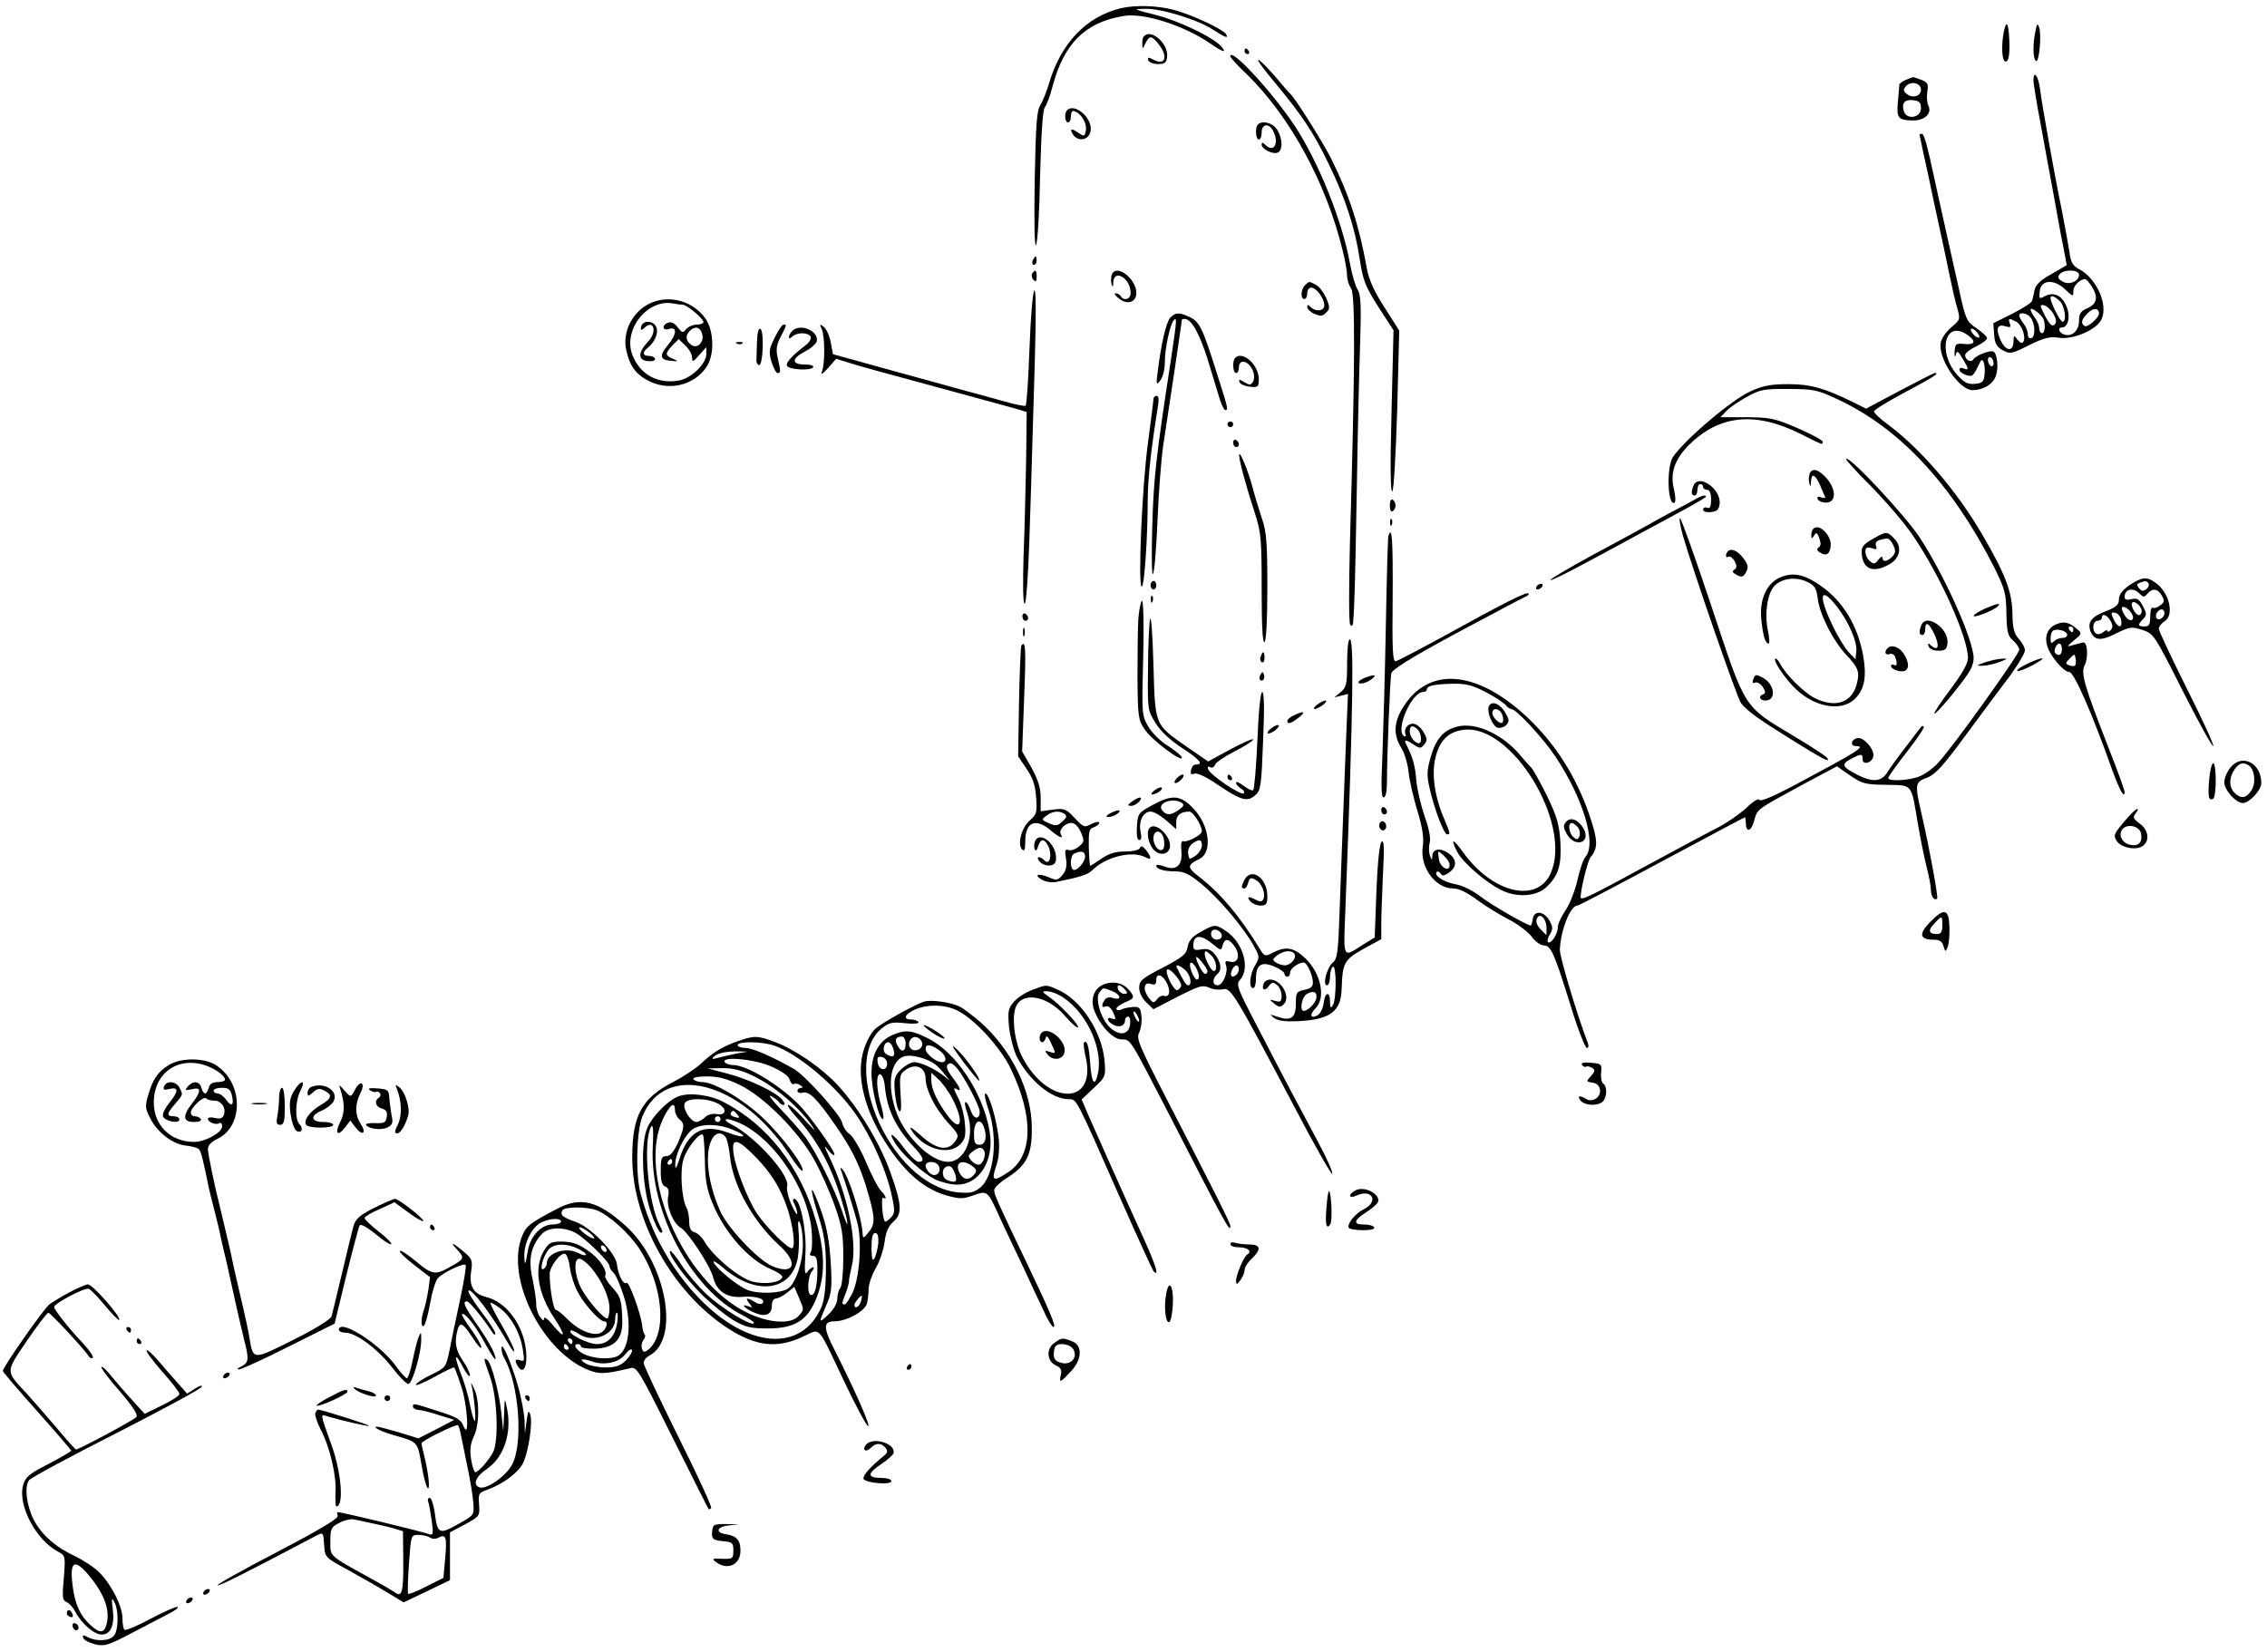 <?xml version="1.0" standalone="no"?>
<!DOCTYPE svg PUBLIC "-//W3C//DTD SVG 20010904//EN"
 "http://www.w3.org/TR/2001/REC-SVG-20010904/DTD/svg10.dtd">
<svg version="1.0" xmlns="http://www.w3.org/2000/svg"
 width="796pt" height="580pt" viewBox="0 0 796 580"
 preserveAspectRatio="xMidYMid meet">
<g transform="translate(0,580) scale(0.1,-0.1)"
fill="#000000" stroke="none">
<path d="M3935 5771 c-122 -30 -210 -123 -252 -265 -8 -28 -22 -62 -30 -75
-13 -20 -16 -70 -20 -265 -2 -150 -1 -235 5 -226 5 8 12 117 14 242 4 150 9
233 17 242 6 7 18 39 26 70 40 153 115 228 251 250 69 12 210 -33 301 -95 46
-32 62 -37 43 -14 -26 32 -148 91 -230 112 -83 21 -84 22 -37 22 57 1 186 -39
239 -75 40 -26 53 -30 43 -14 -11 18 -122 69 -182 85 -60 16 -137 18 -188 6z"/>
<path d="M7036 5689 c-9 -46 -7 -97 3 -104 13 -7 19 21 16 78 -3 58 -10 68
-19 26z"/>
<path d="M7147 5691 c-10 -47 -9 -99 2 -105 11 -7 20 91 11 118 -6 16 -8 13
-13 -13z"/>
<path d="M4017 5673 c-4 -3 -7 -16 -6 -27 0 -20 1 -20 11 2 14 28 22 28 47 -4
34 -44 22 -76 -20 -53 -17 9 -20 8 -17 -3 3 -7 18 -13 34 -13 24 0 30 5 32 26
5 45 -55 99 -81 72z"/>
<path d="M4370 5620 c0 -5 5 -10 11 -10 5 0 7 5 4 10 -3 6 -8 10 -11 10 -2 0
-4 -4 -4 -10z"/>
<path d="M4320 5602 c0 -4 25 -32 57 -62 151 -147 279 -380 337 -618 9 -35 16
-76 16 -90 0 -15 7 -35 14 -45 15 -20 14 -274 -4 -892 -4 -159 -4 -284 1 -289
6 -6 9 -3 10 7 5 59 7 130 13 462 3 204 9 441 12 528 4 126 2 163 -9 180 -8
12 -20 54 -27 92 -27 149 -109 353 -193 482 -80 120 -227 280 -227 245z"/>
<path d="M4478 5508 c93 -112 136 -176 187 -283 58 -118 93 -226 109 -333 12
-77 19 -96 66 -170 l53 -82 -7 -288 c-5 -189 -4 -284 3 -277 5 6 12 129 17
287 l7 277 -52 82 c-37 57 -55 98 -62 138 -26 147 -62 258 -125 384 -32 63
-127 213 -143 227 -4 3 -28 31 -55 63 -27 31 -53 57 -58 57 -5 0 22 -37 60
-82z"/>
<path d="M7140 5518 c0 -13 12 -84 26 -158 13 -74 34 -184 45 -245 11 -60 25
-141 33 -178 l13 -68 -53 -31 c-39 -21 -56 -38 -60 -56 -3 -15 -7 -33 -9 -39
-3 -7 -34 -27 -70 -45 l-66 -33 3 -40 c2 -31 9 -43 30 -55 26 -14 31 -13 93
18 53 26 73 31 104 26 51 -8 136 29 151 67 22 52 -20 143 -80 174 -22 12 -29
23 -34 62 -4 26 -16 91 -26 143 -25 119 -70 371 -77 428 -6 46 -23 68 -23 30z
m160 -683 c0 -23 -36 -38 -59 -23 -15 9 -17 15 -9 25 15 18 68 17 68 -2z m44
-40 c24 -37 20 -62 -14 -77 -24 -10 -30 -19 -30 -45 0 -35 -26 -58 -54 -47
-17 7 -22 24 -6 24 22 0 31 39 16 74 -16 39 -45 52 -76 36 -20 -11 -21 -9 -18
17 4 41 50 44 89 7 28 -26 29 -27 29 -6 0 18 22 41 41 42 4 0 14 -11 23 -25z
m-112 -52 c18 -16 26 -73 10 -73 -8 0 -42 68 -42 83 0 12 13 8 32 -10z m-22
-45 c11 -20 12 -30 4 -38 -8 -8 -17 0 -33 30 -19 37 -20 41 -4 38 9 -2 24 -15
33 -30z m-38 -13 c11 -15 10 -55 -2 -55 -5 0 -10 8 -10 18 0 9 -7 26 -15 36
-8 11 -15 24 -15 29 0 10 29 -10 42 -28z m198 14 c0 -15 -40 -50 -50 -44 -15
9 -12 23 10 45 20 20 40 19 40 -1z m-241 -13 c17 -20 19 -68 4 -73 -8 -3 -13
3 -13 14 0 10 -7 27 -15 37 -8 11 -15 23 -15 28 0 13 27 9 39 -6z m-49 -16
c19 -10 35 -55 24 -71 -3 -6 -11 -3 -20 8 -13 17 -13 17 -14 -4 0 -43 -31 -37
-49 11 -14 34 -6 49 21 40 17 -5 20 -3 15 10 -7 19 -3 20 23 6z"/>
<path d="M6693 5520 c-13 -5 -23 -13 -24 -17 0 -4 -2 -31 -5 -60 -5 -58 0 -65
53 -66 40 -1 68 25 54 52 -5 9 -6 31 -4 48 5 28 2 34 -22 43 -14 5 -27 10 -28
9 -1 0 -12 -4 -24 -9z m52 -35 c0 -23 -30 -32 -51 -14 -11 9 -12 15 -2 26 17
20 53 12 53 -12z m0 -65 c0 -34 -50 -42 -60 -11 -9 29 3 43 33 39 21 -2 27 -8
27 -28z"/>
<path d="M3747 5413 c-11 -10 -8 -43 3 -43 6 0 10 9 10 20 0 11 3 20 8 20 24
-1 52 -44 44 -72 -4 -18 -6 -18 -29 -2 -17 11 -24 12 -21 3 14 -42 68 -35 68
9 0 44 -59 90 -83 65z"/>
<path d="M4417 5363 c-11 -10 -8 -53 3 -53 6 0 10 11 10 25 0 30 25 34 40 6
23 -44 3 -80 -28 -49 -9 9 -12 9 -12 0 0 -15 38 -35 56 -28 19 7 18 51 -2 81
-15 24 -52 33 -67 18z"/>
<path d="M6740 5327 c0 -1 7 -34 15 -72 9 -39 20 -90 25 -115 5 -25 18 -85 29
-135 11 -49 27 -126 36 -170 9 -44 21 -97 28 -119 10 -37 10 -39 -21 -65 -17
-14 -34 -38 -37 -52 -13 -54 63 -169 111 -169 38 0 72 21 82 50 10 28 5 77 -8
85 -11 7 -63 -13 -71 -27 -8 -13 -29 -2 -29 15 0 7 18 21 40 31 22 11 39 24
37 30 -2 6 -19 21 -38 34 -33 22 -37 30 -58 125 -50 222 -70 315 -86 387 -29
135 -39 170 -47 170 -4 0 -8 -1 -8 -3z m210 -709 c0 -6 -7 -5 -15 2 -8 7 -15
17 -15 22 0 6 7 5 15 -2 8 -7 15 -17 15 -22z m-42 6 c32 -22 27 -36 -10 -32
-30 3 -33 1 -35 -27 -1 -16 1 -22 4 -11 4 16 8 14 24 -13 23 -38 23 -42 4 -35
-8 4 -15 2 -15 -4 0 -10 23 -22 41 -22 6 0 16 15 24 33 11 25 15 28 20 15 4
-9 5 -29 3 -45 -2 -23 -8 -29 -34 -31 -25 -2 -37 4 -62 32 -71 81 -42 195 36
140z m92 -100 c0 -8 -4 -12 -10 -9 -5 3 -10 13 -10 21 0 8 5 12 10 9 6 -3 10
-13 10 -21z"/>
<path d="M3626 4885 c-3 -8 -1 -15 4 -15 6 0 10 7 10 15 0 8 -2 15 -4 15 -2 0
-6 -7 -10 -15z"/>
<path d="M3624 4839 c-3 -6 -1 -16 5 -22 8 -8 11 -5 11 11 0 24 -5 28 -16 11z"/>
<path d="M3904 4836 c-3 -8 -4 -23 -1 -33 4 -14 5 -13 6 5 2 50 61 15 61 -37
0 -22 -24 -29 -35 -11 -3 6 -12 10 -18 10 -7 0 -1 -9 13 -19 29 -23 60 -12 60
20 0 51 -71 104 -86 65z"/>
<path d="M4582 4798 c-15 -15 -16 -48 -2 -48 6 0 10 9 10 20 0 11 6 20 14 20
18 0 46 -38 46 -62 0 -21 -30 -24 -48 -6 -9 9 -12 9 -12 0 0 -7 11 -18 25 -24
21 -9 29 -9 41 4 14 13 14 19 1 51 -9 19 -24 40 -35 46 -26 14 -25 14 -40 -1z"/>
<path d="M3615 4580 c-4 -110 -10 -202 -14 -205 -4 -2 -39 5 -77 16 -38 11
-94 26 -124 34 -30 8 -149 41 -265 73 l-210 58 -8 41 c-4 23 -15 47 -24 55
-15 11 -16 11 -8 -7 12 -25 12 -123 1 -150 -5 -13 3 -8 21 12 l29 33 45 -14
c41 -13 118 -34 439 -121 74 -20 146 -40 160 -44 l25 -8 -2 -169 c-2 -93 -5
-244 -9 -336 -3 -101 -2 -168 4 -168 5 0 12 94 16 213 4 116 9 275 11 352 13
409 15 535 7 535 -5 0 -13 -90 -17 -200z"/>
<path d="M2285 4736 c-63 -28 -101 -101 -86 -166 13 -59 37 -89 88 -112 69
-30 150 -9 192 51 30 41 29 126 -1 171 -43 62 -125 86 -193 56z m112 -6 c15 0
73 -49 73 -61 0 -5 -11 -9 -24 -9 -13 0 -29 -7 -37 -16 -11 -14 -14 -13 -30 7
-10 14 -22 20 -33 16 -24 -9 -20 -30 4 -22 29 9 26 -20 -5 -57 -31 -37 -28
-52 11 -55 27 -3 27 -2 7 7 -28 12 -29 18 -2 47 l22 22 23 -22 c13 -12 24 -31
24 -42 1 -18 3 -17 25 8 l25 28 0 -25 c0 -33 -52 -84 -95 -92 -75 -14 -139 21
-165 91 -33 88 55 198 145 179 11 -2 25 -4 32 -4z m68 -101 c10 -30 -18 -57
-39 -39 -19 15 -20 32 -4 48 18 18 36 14 43 -9z"/>
<path d="M2257 4663 c-4 -3 -7 -11 -7 -17 0 -6 5 -5 12 2 33 33 47 -13 14 -47
-36 -38 -37 -65 -3 -69 15 -2 27 1 27 7 0 6 -9 11 -20 11 -24 0 -26 13 -4 30
24 21 36 49 29 70 -6 19 -35 27 -48 13z"/>
<path d="M4108 4683 c-14 -18 -31 -91 -43 -188 -6 -46 -5 -49 9 -31 9 11 16
39 16 63 0 49 18 133 31 148 12 13 12 6 -10 -141 -52 -338 -60 -411 -65 -577
-3 -98 -2 -176 2 -173 5 3 12 85 16 183 4 98 13 221 21 273 8 52 26 172 40
265 14 94 25 171 25 173 0 1 4 2 10 2 23 0 52 -51 81 -144 17 -56 36 -118 42
-138 7 -21 15 -38 19 -38 12 0 11 3 -34 144 -46 146 -57 168 -94 184 -34 16
-48 15 -66 -5z"/>
<path d="M2720 4614 c-20 -40 -21 -50 -11 -85 7 -21 16 -39 21 -39 12 0 12 4
1 52 -7 30 -5 46 10 75 22 43 22 43 10 43 -5 0 -19 -21 -31 -46z"/>
<path d="M2658 4601 c-1 -28 -2 -58 -2 -66 -1 -8 4 -16 9 -17 14 -4 19 119 5
127 -6 4 -11 -12 -12 -44z"/>
<path d="M2782 4638 c-7 -7 -12 -16 -12 -22 0 -6 5 -5 12 2 15 15 55 16 64 0
4 -6 -3 -19 -17 -30 -48 -37 -70 -61 -66 -72 5 -14 84 -19 92 -6 4 6 -9 10
-29 10 -48 0 -47 21 1 46 21 11 39 27 41 36 7 36 -58 64 -86 36z"/>
<path d="M2588 4593 c7 -3 16 -2 19 1 4 3 -2 6 -13 5 -11 0 -14 -3 -6 -6z"/>
<path d="M4337 4543 c-11 -10 -8 -53 3 -53 6 0 10 9 10 20 0 11 6 20 14 20 26
0 50 -48 35 -71 -7 -12 -12 -12 -30 -1 -18 11 -20 11 -17 0 3 -7 19 -14 36
-16 29 -3 32 -1 32 26 0 51 -57 102 -83 75z"/>
<path d="M6669 4427 l-117 -62 -48 24 c-98 48 -147 62 -225 62 -59 0 -88 -5
-130 -24 -67 -29 -234 -171 -275 -232 -23 -35 -19 -175 6 -160 4 3 3 23 -2 46
-15 56 2 106 52 156 108 107 234 119 395 38 77 -39 75 -38 75 -26 0 5 -39 26
-87 47 -81 35 -96 38 -180 39 l-92 0 20 21 c11 12 43 34 72 50 47 26 60 29
147 28 88 0 101 -3 172 -36 220 -103 401 -298 550 -590 37 -75 42 -91 43 -160
1 -66 5 -81 23 -97 12 -10 22 -25 22 -33 0 -16 -235 -344 -284 -396 -17 -19
-46 -40 -65 -48 -35 -15 -111 -19 -111 -6 0 4 29 45 65 91 36 46 63 86 60 89
-3 3 -6 3 -8 1 -2 -2 -26 -33 -53 -69 -28 -36 -58 -77 -67 -92 -21 -34 -52
-36 -107 -8 -52 27 -56 36 -21 55 37 19 41 19 41 -1 0 -23 34 -13 38 11 3 25
-34 67 -56 63 -22 -4 -27 -28 -6 -28 38 0 12 -16 -218 -139 -74 -39 -118 -57
-120 -50 -2 7 -21 -4 -45 -27 -22 -21 -67 -52 -99 -69 -32 -16 -144 -76 -249
-133 -202 -110 -235 -126 -235 -113 0 28 25 129 35 141 27 32 26 60 -5 150
-45 131 -117 245 -212 336 -175 167 -343 186 -435 50 -39 -57 -43 -103 -13
-152 12 -18 23 -57 26 -86 3 -29 17 -90 31 -136 18 -59 23 -95 19 -123 -12
-73 43 -149 107 -149 20 0 48 -14 82 -39 28 -21 78 -52 111 -69 32 -16 69 -44
82 -61 12 -17 32 -31 42 -31 26 0 37 -26 95 -212 25 -82 51 -148 57 -148 6 0
7 8 3 18 -34 87 -99 303 -98 327 3 70 37 155 62 155 5 0 138 70 296 155 159
85 290 155 292 155 1 0 3 -9 3 -19 0 -36 19 -32 29 6 12 43 6 38 169 127 l122
65 46 -32 c42 -29 52 -32 127 -33 94 -2 87 7 111 -136 9 -53 23 -122 31 -153
8 -31 15 -67 15 -80 0 -23 12 -40 22 -30 4 5 -27 176 -57 306 -22 96 -20 103
21 118 28 10 56 40 136 149 56 76 125 169 155 208 29 40 53 80 53 90 0 10 -10
28 -21 40 -17 18 -22 37 -23 91 -1 76 -26 139 -107 278 -89 152 -216 300 -331
385 -26 19 -48 40 -48 45 0 6 50 36 110 68 101 54 123 68 103 67 -5 -1 -60
-29 -124 -63z m-1453 -1057 c33 -17 64 -38 70 -45 6 -8 16 -15 21 -15 17 0
111 -102 154 -166 98 -147 146 -307 106 -353 -8 -9 -20 -45 -28 -81 -8 -35
-26 -83 -41 -105 -15 -22 -28 -49 -28 -61 0 -24 -25 -62 -35 -52 -3 3 0 16 7
27 11 18 11 26 -2 49 -19 33 -54 36 -58 5 -2 -13 -5 -23 -7 -23 -13 0 -138 72
-177 102 -27 21 -64 39 -88 43 -40 7 -77 31 -65 43 3 4 9 1 14 -6 5 -9 12 -8
29 4 29 20 28 48 -4 69 -29 19 -54 14 -55 -12 0 -16 -1 -15 -8 2 -4 11 -5 31
-1 45 4 16 -2 50 -18 94 -13 38 -26 94 -29 125 -4 52 -12 80 -34 124 -11 21
-5 22 25 2 21 -14 25 -14 37 1 11 13 11 20 -2 42 -8 15 -23 28 -33 30 -21 4
-38 -16 -31 -36 3 -7 0 -10 -5 -7 -32 20 26 155 67 155 7 0 13 4 13 9 0 13 25
18 91 20 45 1 69 -5 115 -29z m-238 -132 c13 -13 16 -48 4 -48 -14 0 -32 23
-32 42 0 21 11 23 28 6z m112 -475 c0 -29 -35 -8 -38 22 -4 30 -4 30 17 11 12
-11 21 -25 21 -33z m340 -221 l0 -26 -20 20 c-13 13 -18 27 -14 37 9 25 34 2
34 -31z"/>
<path d="M5227 3318 c-6 -20 13 -66 30 -73 9 -3 23 1 31 8 11 12 12 19 1 38
-19 38 -53 52 -62 27z m48 -29 c4 -11 4 -23 1 -26 -8 -9 -36 17 -36 33 0 22
28 16 35 -7z"/>
<path d="M5115 3248 c-46 -12 -73 -42 -91 -105 -14 -48 -15 -65 -4 -112 16
-71 50 -161 61 -161 12 0 12 2 -10 54 -33 76 -45 157 -31 214 14 61 45 92 98
99 168 23 382 -325 308 -501 -46 -110 -204 -74 -308 70 -36 51 -47 52 -21 2
19 -36 96 -104 153 -133 54 -28 125 -24 160 10 42 40 53 75 49 157 -4 61 -11
88 -46 161 -24 48 -49 94 -57 102 -8 8 -23 25 -33 37 -64 79 -161 124 -228
106z"/>
<path d="M5499 2914 c-11 -13 -10 -20 2 -42 28 -50 86 -33 60 17 -18 32 -46
44 -62 25z m41 -19 c7 -8 9 -22 6 -31 -5 -13 -9 -14 -21 -4 -16 13 -21 50 -6
50 5 0 14 -7 21 -15z"/>
<path d="M4050 4398 c0 -6 -9 -75 -19 -152 -21 -151 -36 -506 -22 -506 9 0 21
172 21 310 1 75 12 175 35 318 5 29 4 42 -4 42 -6 0 -11 -5 -11 -12z"/>
<path d="M4310 4310 c0 -5 5 -10 10 -10 6 0 10 5 10 10 0 6 -4 10 -10 10 -5 0
-10 -4 -10 -10z"/>
<path d="M4330 4246 c0 -9 5 -16 10 -16 6 0 10 4 10 9 0 6 -4 13 -10 16 -5 3
-10 -1 -10 -9z"/>
<path d="M4351 4203 c-1 -16 21 -100 53 -198 24 -75 26 -93 26 -273 0 -126 3
-191 10 -187 6 4 10 79 10 192 0 157 -3 196 -19 242 -10 31 -25 79 -32 106
-14 56 -47 136 -48 118z"/>
<path d="M6569 4093 c53 -54 120 -132 148 -174 95 -139 193 -357 193 -430 0
-19 -20 -54 -61 -109 -34 -45 -59 -83 -57 -86 6 -5 108 119 126 153 7 12 12
30 12 41 0 64 -103 293 -191 427 -52 77 -236 275 -257 275 -5 0 33 -44 87 -97z"/>
<path d="M6354 4136 c-3 -8 -4 -23 -1 -33 4 -14 5 -13 6 5 1 32 14 27 31 -10
7 -18 16 -37 18 -42 3 -5 -3 -6 -12 -3 -12 5 -16 3 -14 -5 3 -7 16 -13 29 -13
36 0 38 43 4 84 -29 33 -52 40 -61 17z"/>
<path d="M5946 4094 c-9 -23 -7 -34 4 -34 6 0 10 9 10 20 0 11 5 20 10 20 6 0
10 -4 10 -10 0 -5 6 -10 14 -10 9 0 14 -12 14 -34 0 -26 -4 -33 -14 -29 -8 3
-14 0 -14 -7 0 -6 11 -10 28 -8 21 2 28 9 30 29 6 52 -75 108 -92 63z"/>
<path d="M5953 4047 c-11 -6 -47 -26 -80 -43 -32 -17 -74 -40 -93 -51 -19 -11
-104 -57 -188 -102 -84 -46 -151 -85 -148 -88 2 -3 64 28 138 68 73 39 156 84
183 99 170 91 225 122 225 126 0 7 -15 4 -37 -9z"/>
<path d="M4880 4025 c0 -15 4 -24 10 -20 6 3 10 12 10 20 0 8 -4 17 -10 20 -6
4 -10 -5 -10 -20z"/>
<path d="M4881 3964 c0 -11 3 -14 6 -6 3 7 2 16 -1 19 -3 4 -6 -2 -5 -13z"/>
<path d="M5910 3916 c33 -115 190 -569 203 -585 21 -27 58 -54 172 -125 119
-74 142 -86 131 -68 -3 6 -57 41 -119 78 -177 106 -167 91 -287 453 -57 171
-107 311 -111 311 -4 0 1 -29 11 -64z"/>
<path d="M6367 3943 c-4 -3 -7 -13 -7 -22 0 -14 2 -14 10 -1 7 12 11 10 18
-10 6 -17 6 -27 -2 -32 -8 -6 -7 -11 4 -18 22 -14 35 -7 38 23 4 36 -41 81
-61 60z"/>
<path d="M4875 3918 c-2 -7 -6 -150 -9 -318 -3 -168 -9 -371 -12 -452 -5 -109
-4 -148 4 -148 8 0 12 21 12 58 0 91 11 355 15 377 3 14 67 54 226 140 123 66
231 123 242 128 11 4 17 10 14 13 -6 7 -86 -33 -292 -147 -88 -48 -166 -89
-174 -91 -11 -2 -13 38 -11 225 1 203 -2 254 -15 215z"/>
<path d="M6575 3907 c-33 -19 -40 -28 -38 -51 4 -56 41 -70 98 -37 38 22 44
62 16 90 -26 26 -27 26 -76 -2z m73 -22 c9 -19 8 -27 -4 -40 -18 -18 -34 -20
-34 -3 0 6 -6 3 -14 -7 -12 -16 -16 -17 -30 -6 -9 7 -16 22 -16 33 0 15 5 18
22 13 16 -6 20 -4 15 8 -5 15 6 22 39 26 6 0 16 -10 22 -24z"/>
<path d="M6067 3864 c-10 -11 -8 -26 2 -19 6 3 15 -4 22 -16 8 -17 8 -23 -1
-29 -9 -6 -7 -11 8 -19 18 -9 23 -8 33 10 9 18 7 26 -9 48 -20 27 -43 37 -55
25z"/>
<path d="M6260 3776 c-53 -17 -82 -75 -76 -147 6 -61 14 -89 26 -89 4 0 3 19
-2 43 -12 53 -5 119 16 151 21 33 77 44 121 23 27 -13 33 -22 38 -62 8 -56 54
-146 100 -195 43 -45 48 -61 36 -104 -18 -65 -76 -83 -148 -47 -38 20 -100 81
-121 121 -6 12 -14 19 -17 17 -6 -7 24 -55 61 -95 68 -74 170 -95 219 -46 34
33 42 78 29 152 -19 105 -71 191 -149 245 -54 38 -91 47 -133 33z m189 -105
c41 -52 73 -125 69 -159 l-3 -27 -24 25 c-13 14 -39 56 -57 95 -51 105 -43
140 15 66z"/>
<path d="M7477 3745 c-25 -18 -37 -33 -37 -50 0 -19 -9 -27 -45 -41 -51 -19
-66 -39 -55 -70 13 -34 37 -36 91 -8 47 23 54 24 91 12 40 -13 42 -16 140
-210 55 -109 104 -198 109 -198 5 0 -36 90 -91 199 -55 110 -100 206 -100 213
0 7 9 19 20 26 36 22 17 102 -32 136 -31 22 -47 20 -91 -9z m67 6 c3 -5 0 -14
-8 -20 -10 -8 -16 -8 -25 3 -9 11 -9 15 1 19 20 8 26 8 32 -2z m-31 -36 c13
-13 16 -13 27 0 18 21 37 18 51 -7 10 -18 8 -24 -6 -34 -10 -8 -22 -11 -26 -8
-5 3 -9 -11 -9 -30 0 -29 -4 -36 -20 -36 -24 0 -25 6 -5 26 13 14 13 19 -1 46
-13 24 -20 29 -40 24 -16 -4 -24 -2 -24 7 0 29 29 36 53 12z m7 -61 c0 -8 -4
-14 -10 -14 -12 0 -31 35 -23 44 9 8 33 -14 33 -30z m-36 -7 c15 -24 -3 -35
-20 -13 -8 11 -14 24 -14 29 0 13 22 3 34 -16z m116 -1 c0 -8 -7 -16 -15 -20
-15 -5 -21 14 -8 27 11 12 23 8 23 -7z m-152 -24 c5 -30 -12 -28 -27 4 -10 22
-9 25 6 22 10 -2 19 -13 21 -26z m-37 -3 c8 -15 8 -24 0 -32 -6 -6 -11 -7 -11
-3 0 5 -7 3 -15 -4 -8 -6 -19 -9 -25 -5 -16 10 -12 45 5 45 8 0 15 5 15 10 0
18 19 11 31 -11z"/>
<path d="M4040 3745 c0 -8 5 -15 10 -15 6 0 10 7 10 15 0 8 -4 15 -10 15 -5 0
-10 -7 -10 -15z"/>
<path d="M5395 3740 c-3 -5 -2 -10 4 -10 5 0 13 5 16 10 3 6 2 10 -4 10 -5 0
-13 -4 -16 -10z"/>
<path d="M4041 3694 c0 -11 3 -14 6 -6 3 7 2 16 -1 19 -3 4 -6 -2 -5 -13z"/>
<path d="M3997 3628 c-2 -35 -3 -129 -3 -209 1 -136 3 -148 25 -180 25 -38
131 -117 131 -100 0 6 -22 24 -48 41 -28 17 -57 46 -71 70 -22 39 -22 46 -17
240 3 110 1 200 -4 200 -4 0 -10 -28 -13 -62z"/>
<path d="M6968 3662 c-21 -10 -38 -20 -38 -25 0 -8 70 19 85 34 13 13 -3 10
-47 -9z"/>
<path d="M3590 3636 c0 -9 5 -16 10 -16 6 0 10 4 10 9 0 6 -4 13 -10 16 -5 3
-10 -1 -10 -9z"/>
<path d="M4038 3625 c-3 -16 -7 -95 -7 -175 -2 -144 -1 -145 27 -190 18 -29
53 -61 96 -89 61 -40 73 -56 43 -56 -7 0 -13 -9 -15 -19 -3 -14 0 -17 12 -13
9 4 42 -11 82 -39 82 -55 104 -61 131 -37 20 17 22 32 28 191 5 112 4 172 -3
172 -6 0 -13 -68 -17 -170 -4 -94 -11 -173 -15 -175 -4 -3 -19 5 -34 16 -14
11 -26 16 -26 10 0 -5 8 -14 17 -20 10 -5 14 -13 10 -17 -9 -9 -119 65 -125
85 -3 8 0 11 7 7 6 -4 14 0 17 8 3 9 35 30 70 48 35 18 64 36 64 41 0 5 -36
-11 -79 -34 l-79 -43 -74 51 c-115 80 -112 73 -118 291 -3 103 -8 174 -12 157z"/>
<path d="M6746 3604 c-9 -23 -7 -34 4 -34 6 0 10 9 10 20 0 30 13 23 32 -17
19 -41 14 -61 -10 -41 -13 11 -14 11 -10 -2 3 -9 17 -15 34 -15 24 0 30 5 32
26 6 52 -75 108 -92 63z"/>
<path d="M7223 3609 c-33 -12 -47 -44 -33 -82 12 -35 57 -87 76 -87 16 0 78
-140 151 -345 25 -69 43 -102 43 -76 0 6 -25 76 -56 154 -85 218 -99 264 -84
291 13 26 10 82 -5 80 -5 -1 -21 -5 -35 -9 -25 -7 -25 -7 3 17 27 22 28 24 10
39 -26 23 -45 28 -70 18z m57 -19 c0 -5 -2 -10 -4 -10 -3 0 -8 5 -11 10 -3 6
-1 10 4 10 6 0 11 -4 11 -10z m-22 -17 c2 -8 -5 -13 -15 -13 -11 0 -24 -5 -31
-12 -9 -9 -12 -7 -12 8 0 12 3 24 7 28 11 10 46 3 51 -11z m-18 -53 c0 -19
-11 -26 -23 -14 -8 8 3 34 14 34 5 0 9 -9 9 -20z m46 -57 c-3 -3 -12 -3 -21 1
-14 5 -13 8 2 23 17 18 18 18 21 0 2 -10 1 -21 -2 -24z"/>
<path d="M3592 3580 c0 -14 2 -19 5 -12 2 6 2 18 0 25 -3 6 -5 1 -5 -13z"/>
<path d="M4738 3554 c-5 -4 -8 -43 -8 -87 0 -70 -3 -81 -22 -97 l-23 -19 24 6
24 6 -7 -169 c-13 -345 -16 -413 -22 -584 -5 -153 -8 -177 -24 -190 -21 -17
-37 -80 -21 -80 6 0 11 13 11 29 0 17 5 33 10 36 13 8 13 -115 0 -135 -8 -12
-10 -9 -10 13 0 37 -18 34 -22 -4 -2 -18 -11 -37 -20 -43 -26 -16 -32 0 -9 23
37 37 20 122 -36 176 -40 38 -68 43 -113 20 -28 -15 -30 -14 -46 12 -72 118
-138 195 -212 253 -45 34 -45 42 0 64 46 23 35 117 -21 176 -46 49 -75 51
-146 12 -48 -26 -50 -29 -53 -74 -2 -31 1 -48 8 -48 8 0 9 10 5 29 -8 37 9 71
35 71 11 0 35 -14 55 -31 l35 -31 0 25 c0 24 16 37 46 37 13 0 44 -48 44 -69
0 -13 -51 -40 -65 -35 -7 3 -9 -11 -7 -34 5 -50 -17 -71 -59 -55 -16 6 -29 8
-29 3 0 -12 27 -20 68 -20 30 0 49 -10 94 -47 61 -51 150 -157 182 -218 19
-34 19 -38 3 -65 -19 -31 -23 -80 -7 -80 6 0 10 15 10 34 0 48 19 61 64 42 20
-8 36 -20 36 -25 0 -6 5 -11 10 -11 6 0 10 7 10 15 0 14 29 35 48 35 11 0 32
-45 32 -71 0 -14 -9 -21 -30 -25 -28 -6 -30 -10 -30 -50 0 -49 -18 -61 -66
-44 -27 9 -27 9 -10 -5 14 -10 38 -13 85 -11 113 6 150 34 152 116 3 89 9 100
77 138 l62 34 0 52 c0 29 3 109 6 177 5 93 4 121 -5 113 -7 -6 -14 -72 -18
-173 l-6 -163 -39 -24 c-75 -48 -71 -56 -64 122 28 722 31 966 14 948z m-589
-573 c10 -7 8 -12 -10 -25 -29 -20 -43 -20 -58 -2 -21 25 36 47 68 27z m71
-150 c0 -11 -10 -27 -22 -36 -22 -15 -23 -14 -26 7 -2 13 4 27 14 35 25 18 34
16 34 -6z m325 -381 c9 -14 -13 -40 -34 -40 -9 0 -23 5 -31 10 -13 9 -12 12 4
25 23 17 52 20 61 5z m77 -156 c-4 -18 -29 -43 -44 -44 -16 0 -7 49 10 59 23
14 38 8 34 -15z"/>
<path d="M3586 3532 c-2 -4 -6 -93 -8 -198 l-3 -190 29 -43 c22 -32 31 -57 34
-101 4 -53 2 -60 -22 -81 -29 -25 -45 -84 -27 -102 8 -8 11 -1 11 29 0 67 36
83 88 39 31 -26 48 -33 37 -15 -9 15 14 40 37 40 12 0 24 -12 33 -32 13 -31
13 -34 -7 -51 -12 -10 -28 -15 -36 -12 -12 4 -14 -1 -9 -30 4 -25 1 -41 -12
-57 -17 -20 -21 -21 -50 -8 -37 15 -53 7 -21 -10 12 -7 34 -10 49 -7 88 18
111 26 126 41 47 47 140 70 186 46 23 -13 24 -2 3 25 -11 14 -18 16 -21 8 -3
-8 -23 -13 -52 -13 -33 0 -57 -7 -83 -25 -20 -14 -38 -25 -40 -25 -2 0 -4 29
-5 65 -1 55 1 65 18 70 10 4 19 11 19 16 0 5 -12 3 -27 -4 -25 -14 -28 -13
-60 21 -30 32 -36 34 -76 29 l-43 -6 0 48 c0 35 -9 62 -32 105 l-33 57 7 189
c7 173 5 205 -10 182z m152 -590 c9 -7 8 -13 -8 -27 -17 -16 -24 -16 -47 -6
-27 12 -27 13 -8 27 21 16 44 18 63 6z m72 -150 c0 -21 -33 -56 -43 -45 -12
11 -8 51 6 56 25 11 37 7 37 -11z"/>
<path d="M6627 3523 c-12 -12 -7 -25 7 -20 8 3 17 -1 20 -9 9 -23 7 -36 -4
-29 -5 3 -10 2 -10 -4 0 -12 37 -24 50 -16 15 9 12 32 -6 60 -16 24 -43 33
-57 18z"/>
<path d="M4427 3495 c-4 -8 -2 -17 3 -20 6 -4 10 3 10 14 0 25 -6 27 -13 6z"/>
<path d="M6969 3474 c-30 -11 -31 -12 -9 -12 14 0 41 6 60 13 31 12 32 13 9
12 -15 -1 -42 -7 -60 -13z"/>
<path d="M7116 3468 c-21 -10 -36 -21 -33 -24 3 -3 27 6 54 20 26 14 41 25 33
24 -8 0 -32 -9 -54 -20z"/>
<path d="M4426 3431 c-4 -7 -5 -15 -2 -18 9 -9 19 4 14 18 -4 11 -6 11 -12 0z"/>
<path d="M4793 3420 c-13 -5 -23 -12 -23 -15 0 -10 27 -5 46 10 21 16 11 18
-23 5z"/>
<path d="M6156 3414 c-4 -11 -2 -15 7 -11 7 3 19 -4 27 -16 9 -15 10 -22 1
-25 -18 -6 -13 -22 8 -22 39 0 33 57 -9 80 -25 13 -27 13 -34 -6z"/>
<path d="M4624 3325 c-10 -8 -14 -15 -8 -15 5 0 19 7 30 15 10 8 14 15 8 15
-5 0 -19 -7 -30 -15z"/>
<path d="M4543 3288 c-13 -6 -23 -15 -23 -20 0 -13 13 -9 40 12 27 21 18 25
-17 8z"/>
<path d="M4466 3244 c-11 -7 -17 -16 -15 -19 3 -3 14 2 25 9 10 8 17 17 14 19
-3 3 -14 -1 -24 -9z"/>
<path d="M7831 3104 c-12 -15 -21 -38 -21 -51 0 -27 41 -73 65 -73 23 0 65 45
65 70 0 72 -69 105 -109 54z m65 8 c21 -14 26 -63 9 -88 -18 -28 -37 -30 -59
-8 -20 20 -20 53 0 82 16 23 31 27 50 14z"/>
<path d="M7757 3063 c-5 -61 -2 -77 14 -68 12 8 12 125 0 125 -5 0 -11 -26
-14 -57z"/>
<path d="M4130 3065 c-7 -8 -8 -15 -2 -15 5 0 15 7 22 15 7 8 8 15 2 15 -5 0
-15 -7 -22 -15z"/>
<path d="M4310 3070 c0 -5 5 -10 11 -10 5 0 7 5 4 10 -3 6 -8 10 -11 10 -2 0
-4 -4 -4 -10z"/>
<path d="M4054 3025 c-10 -8 -14 -14 -9 -15 15 0 40 18 34 24 -3 3 -14 -1 -25
-9z"/>
<path d="M3974 2985 c-16 -12 -16 -14 -3 -15 9 0 22 7 29 15 16 19 0 19 -26 0z"/>
<path d="M4850 2956 c0 -9 5 -16 10 -16 6 0 10 4 10 9 0 6 -4 13 -10 16 -5 3
-10 -1 -10 -9z"/>
<path d="M3900 2945 c-15 -8 -19 -14 -10 -14 18 -1 46 16 40 23 -3 2 -16 -2
-30 -9z"/>
<path d="M7457 2913 c-35 -42 -37 -47 -24 -67 16 -24 71 -34 93 -15 23 19 17
55 -13 77 -23 17 -25 22 -14 36 7 9 10 16 5 15 -5 0 -26 -21 -47 -46z m61 -42
c5 -31 -11 -45 -41 -37 -27 6 -41 38 -23 56 19 19 61 8 64 -19z"/>
<path d="M4845 2910 c-4 -6 -3 -16 3 -22 6 -6 12 -6 17 2 4 6 3 16 -3 22 -6 6
-12 6 -17 -2z"/>
<path d="M4037 2893 c-12 -11 -7 -48 9 -71 20 -29 58 -26 62 4 5 37 -50 89
-71 67z m49 -37 c3 -14 3 -30 -1 -36 -11 -17 -35 8 -35 36 0 32 28 31 36 0z"/>
<path d="M3634 2845 c-3 -8 -4 -20 -1 -27 4 -8 8 -5 12 10 9 29 23 28 37 -2
13 -31 3 -65 -14 -48 -17 17 -33 15 -18 -3 14 -17 46 -20 55 -4 4 5 4 21 1 34
-12 46 -60 73 -72 40z"/>
<path d="M4370 2711 c-12 -24 -13 -31 -1 -31 5 0 11 9 14 21 5 17 9 19 26 9
22 -11 37 -52 26 -69 -4 -8 -12 -8 -25 -1 -27 14 -34 12 -20 -5 7 -8 23 -15
36 -15 20 0 24 5 24 33 0 63 -55 103 -80 58z"/>
<path d="M6777 2562 c-41 -42 -37 -62 14 -62 19 0 29 -6 33 -22 7 -22 7 -22
15 -3 4 11 7 42 6 70 -2 64 -18 68 -68 17z m43 -12 c0 -22 -5 -30 -18 -30 -30
0 -34 12 -10 37 27 29 28 29 28 -7z"/>
<path d="M4215 2527 c-29 -16 -41 -31 -45 -52 -4 -26 -17 -36 -87 -73 -74 -38
-83 -46 -83 -71 0 -16 10 -37 25 -51 l25 -24 85 44 c75 38 87 42 110 32 15 -7
37 -9 49 -6 28 7 42 -17 252 -415 70 -134 130 -239 132 -233 2 7 -20 56 -49
110 -78 146 -118 221 -208 395 -77 147 -82 160 -67 176 37 41 11 132 -50 172
-36 24 -40 24 -89 -4z m75 -13 c0 -16 -26 -19 -35 -4 -3 6 -4 14 0 20 8 13 35
1 35 -16z m-32 -29 c29 -24 30 -24 35 -5 7 27 23 25 43 -5 20 -31 11 -59 -17
-52 -16 4 -19 2 -14 -13 8 -24 -11 -70 -30 -70 -19 0 -19 24 0 40 17 14 12 45
-13 73 -12 13 -25 17 -44 13 -22 -4 -28 -2 -28 13 0 39 26 41 68 6z m-4 -41
c17 -16 22 -54 8 -54 -9 0 -32 44 -32 60 0 14 6 12 24 -6z m-14 -55 c0 -5 -4
-9 -8 -9 -9 0 -32 44 -32 58 1 10 40 -38 40 -49z m-40 12 c12 -23 13 -41 2
-41 -4 0 -13 14 -19 30 -12 33 0 41 17 11z m-38 -8 c18 -16 25 -53 10 -53 -8
0 -16 14 -40 63 -6 13 11 7 30 -10z m188 3 c0 -15 -18 -31 -26 -23 -7 7 7 37
17 37 5 0 9 -6 9 -14z m-203 -59 c-2 -6 -8 -12 -13 -14 -12 -4 -45 62 -36 72
9 9 54 -44 49 -58z m-48 7 c12 -28 6 -47 -12 -41 -7 2 -18 -3 -24 -12 -12 -14
-14 -14 -28 3 -23 30 -20 59 5 51 16 -5 20 -2 20 14 0 27 24 18 39 -15z"/>
<path d="M4437 2346 c-9 -22 5 -28 18 -9 11 15 15 15 29 4 9 -7 16 -24 16 -38
0 -20 -4 -23 -22 -18 -22 6 -23 6 -3 -10 16 -13 21 -13 33 -1 25 25 -9 86 -48
86 -10 0 -20 -6 -23 -14z"/>
<path d="M3867 2339 c-29 -17 -39 -55 -23 -92 22 -53 65 -97 94 -97 32 0 29 3
155 -240 216 -421 227 -441 227 -415 0 10 -51 111 -230 458 -91 177 -101 201
-90 221 6 12 10 38 8 57 -3 29 -7 34 -28 33 -14 -1 -33 -4 -42 -9 -10 -4 -18
-3 -18 3 0 5 14 15 30 22 36 15 36 19 10 48 -22 24 -63 28 -93 11z m83 -14
c10 -12 10 -15 -3 -15 -8 0 -17 7 -21 15 -3 8 -2 15 3 15 5 0 14 -7 21 -15z
m-46 -5 c32 -12 36 -34 5 -25 -14 5 -25 2 -30 -6 -13 -20 -11 -29 4 -23 8 3
19 -6 26 -22 10 -23 10 -26 -4 -21 -21 9 -19 -10 3 -21 21 -12 42 -5 42 14 0
8 5 14 11 14 6 0 9 -12 7 -27 -4 -38 -39 -42 -72 -10 -32 32 -52 103 -35 123
14 17 11 16 43 4z m96 -105 c0 -5 -5 -3 -10 5 -5 8 -10 20 -10 25 0 6 5 3 10
-5 5 -8 10 -19 10 -25z"/>
<path d="M3625 2324 c-22 -8 -51 -26 -64 -41 -21 -24 -23 -33 -18 -90 4 -34
16 -81 27 -103 43 -84 123 -150 182 -150 29 0 24 9 178 -340 62 -140 116 -259
121 -265 20 -20 7 22 -30 104 -73 160 -178 396 -201 448 l-22 52 42 40 c43 40
43 41 38 99 -10 101 -84 213 -165 247 -41 18 -37 18 -88 -1z m93 -18 c88 -46
155 -179 138 -271 -11 -55 -23 -41 -28 30 -4 59 -11 85 -22 74 -2 -2 0 -25 6
-50 40 -173 -134 -173 -223 0 -24 46 -36 124 -25 166 16 65 110 53 175 -22 22
-26 43 -44 46 -41 7 7 -68 86 -105 110 -20 14 -22 17 -7 17 10 1 30 -5 45 -13z"/>
<path d="M3657 2173 c-10 -10 -8 -33 2 -33 5 0 11 7 13 16 2 10 9 3 19 -20 17
-36 17 -37 -4 -30 -20 6 -20 5 -8 -10 19 -23 55 -17 59 10 6 40 -57 92 -81 67z"/>
<path d="M3246 2283 c-29 -8 -148 -74 -173 -96 -12 -11 -30 -42 -39 -70 -31
-93 1 -220 87 -347 62 -92 126 -145 199 -167 50 -14 59 -14 97 -1 51 18 50 19
96 -83 19 -41 55 -117 80 -169 24 -52 56 -121 71 -152 14 -32 30 -58 35 -58
11 0 -11 52 -101 240 -96 200 -108 227 -107 241 0 8 21 28 47 44 67 43 86 81
85 174 0 129 -71 275 -181 372 -26 22 -58 47 -72 54 -30 15 -98 25 -124 18z
m112 -30 c61 -28 155 -130 192 -208 80 -168 77 -302 -8 -360 -54 -36 -62 -33
-45 18 10 27 13 61 10 97 -7 66 -34 160 -47 160 -5 0 0 -25 11 -57 34 -100 20
-235 -30 -274 -21 -17 -35 -20 -79 -16 -112 12 -226 120 -287 272 -51 130 -44
249 19 302 27 22 37 25 83 20 32 -3 51 -2 48 4 -4 5 -15 9 -26 9 -30 0 -22 19
14 35 44 19 102 18 145 -2z"/>
<path d="M3273 2174 c21 -14 41 -24 43 -21 6 5 -59 47 -72 47 -5 0 9 -12 29
-26z"/>
<path d="M3133 2165 c-47 -20 -73 -68 -73 -133 0 -57 26 -162 40 -162 4 0 2
21 -6 47 -8 25 -14 62 -14 80 0 48 22 37 27 -12 7 -80 39 -146 102 -213 34
-36 39 -52 16 -52 -8 0 -31 22 -52 50 -38 52 -59 61 -28 13 26 -40 94 -101
137 -124 21 -10 56 -19 79 -19 78 0 131 86 114 186 -23 136 -117 278 -217 328
-59 29 -79 31 -125 11z m47 -30 c0 -29 -15 -33 -29 -6 -11 20 -5 31 16 31 7 0
13 -11 13 -25z m58 2 c4 -20 -25 -34 -40 -19 -15 15 -1 44 19 40 10 -2 19 -11
21 -21z m-104 -13 c13 -33 4 -42 -23 -25 -14 9 -9 41 8 41 5 0 12 -7 15 -16z
m161 -10 c26 -17 34 -44 12 -44 -20 0 -57 30 -57 46 0 18 15 18 45 -2z m-15
-49 c8 -5 24 -21 35 -35 l20 -25 -20 16 c-31 25 -82 49 -105 49 -11 0 -32 -12
-47 -26 -22 -23 -25 -32 -21 -80 3 -30 9 -59 15 -65 7 -7 9 11 5 59 -4 66 -3
71 21 87 34 22 67 6 67 -33 1 -41 34 -105 79 -155 38 -41 39 -45 25 -65 -25
-36 -67 -29 -121 21 -33 29 -43 34 -32 17 41 -64 129 -90 170 -49 18 18 21 30
17 73 -2 28 -12 67 -21 85 -20 39 -21 44 -7 36 18 -11 11 7 -16 42 -19 25 -23
38 -16 45 8 8 17 4 32 -13 26 -30 80 -134 80 -153 0 -29 -21 -27 -31 3 -6 17
-14 31 -19 31 -4 0 -1 -19 7 -41 27 -81 -8 -169 -69 -169 -57 0 -146 84 -179
170 -38 100 -23 193 33 202 24 4 72 -9 98 -27z m-165 0 c0 -28 -29 -25 -33 3
-3 19 0 23 15 20 10 -2 18 -12 18 -23z m231 -127 c41 -80 27 -118 -19 -55 -36
48 -57 93 -57 123 l0 27 26 -24 c14 -13 37 -45 50 -71z m108 -94 c13 -34 7
-64 -14 -64 -17 0 -20 7 -20 40 0 41 21 57 34 24z m1 -84 c9 -15 -4 -50 -19
-50 -8 0 -20 7 -27 16 -11 14 -10 18 6 30 22 17 32 17 40 4z m-158 -56 c9 -23
-13 -40 -32 -24 -8 7 -15 19 -15 26 0 19 39 18 47 -2z m117 1 c16 -12 17 -17
6 -30 -17 -21 -37 -19 -50 5 -20 37 8 52 44 25z m-59 -32 c7 -24 -1 -28 -29
-17 -19 7 -21 40 -3 47 15 6 23 -2 32 -30z"/>
<path d="M3381 2073 c30 -39 55 -70 57 -68 6 6 -46 80 -78 110 -24 22 -18 11
21 -42z"/>
<path d="M2591 2144 c-55 -20 -86 -38 -131 -80 -19 -18 -64 -47 -99 -65 -108
-56 -141 -118 -141 -262 -1 -219 140 -473 332 -599 100 -66 176 -75 267 -32
65 29 47 49 147 -161 39 -82 76 -151 82 -153 11 -3 -47 128 -117 266 -41 80
-41 102 -1 102 43 0 106 35 114 62 3 13 6 36 6 52 0 16 11 48 24 71 14 23 28
65 32 93 4 35 14 57 30 71 33 28 31 61 -10 175 -36 102 -115 231 -187 308 -57
60 -147 122 -216 148 -63 24 -74 24 -132 4z m128 -16 c76 -26 197 -124 269
-218 62 -80 124 -214 144 -312 11 -51 10 -60 -5 -75 -9 -9 -18 -15 -20 -12 -9
10 -14 89 -6 83 15 -9 10 6 -9 26 -10 11 -33 56 -52 101 -19 45 -45 88 -56 96
-12 7 -24 26 -27 41 -7 28 -128 164 -169 188 -71 41 -146 74 -170 74 -16 0
-28 5 -28 10 0 14 86 13 129 -2z m-134 -28 c-22 -5 -51 -11 -65 -15 -17 -5
-22 -4 -15 3 13 13 41 20 85 20 l35 -1 -40 -7z m125 -46 c36 -16 60 -33 63
-46 3 -11 10 -18 14 -15 5 3 15 2 23 -4 10 -6 11 -9 3 -9 -7 0 -13 -5 -13 -11
0 -6 9 -9 19 -6 23 6 51 -23 116 -117 54 -78 81 -132 105 -209 33 -109 35
-133 11 -163 -18 -23 -21 -24 -22 -8 -2 56 -50 208 -72 229 -7 7 -8 4 -2 -10
13 -37 42 -129 55 -177 18 -69 8 -202 -19 -253 -19 -35 -26 -42 -33 -32 -1 1
4 18 12 37 7 19 12 38 11 43 0 4 4 27 10 52 20 81 -14 247 -78 380 -21 43 -21
47 -4 25 11 -14 21 -20 21 -14 0 15 -91 142 -127 177 -73 72 -182 137 -230
137 -12 0 -25 5 -28 10 -14 22 106 11 165 -16z m-70 -30 c79 -36 174 -118 218
-188 8 -12 -7 3 -33 32 -26 28 -51 52 -57 52 -6 0 5 -17 24 -38 77 -85 125
-172 162 -293 28 -91 29 -122 1 -37 -23 69 -89 202 -126 253 -16 22 -55 66
-87 99 -31 32 -47 54 -35 47 12 -6 25 -16 28 -21 3 -6 11 -10 17 -10 6 0 3 9
-6 19 -25 28 -120 73 -196 92 l-65 17 50 1 c34 1 68 -7 105 -25z m-40 -35 c85
-43 202 -161 258 -260 23 -41 56 -115 73 -163 26 -74 30 -102 30 -183 0 -53
-5 -101 -11 -107 -5 -5 -10 -22 -10 -36 0 -16 -12 -37 -30 -55 -36 -34 -36
-32 -9 31 19 42 21 60 16 148 -4 71 -13 123 -31 176 -38 109 -49 108 -15 -1
24 -76 29 -111 29 -191 0 -66 -5 -111 -15 -136 -69 -163 -261 -149 -434 33
-96 101 -165 226 -202 365 -18 65 -14 217 6 268 78 195 347 126 517 -133 23
-36 44 -61 46 -56 6 18 -75 125 -140 186 -69 65 -171 125 -211 125 -14 0 -29
5 -32 10 -4 6 14 10 48 10 40 0 69 -8 117 -31z m484 -554 c-2 -19 -8 -43 -13
-53 -8 -13 -10 -5 -11 36 0 36 4 52 13 52 9 0 12 -11 11 -35z m-61 -205 c-5
-19 -23 -29 -23 -12 0 7 20 32 26 32 1 0 0 -9 -3 -20z"/>
<path d="M2380 1949 c-37 -15 -89 -69 -107 -109 -24 -56 -19 -200 10 -290 13
-40 30 -76 36 -78 9 -3 9 4 -2 24 -42 81 -60 294 -31 347 7 12 9 -10 6 -71
-11 -227 134 -499 316 -591 24 -12 42 -25 39 -28 -11 -10 -112 52 -166 102
-30 28 -69 74 -88 103 -19 30 -37 51 -40 49 -9 -10 51 -93 111 -153 34 -33 84
-74 111 -90 43 -25 61 -29 121 -29 96 0 141 29 172 110 30 77 29 158 -3 268
-55 190 -170 337 -324 417 -49 26 -124 35 -161 19z m140 -24 c35 -18 31 -44
-5 -37 -14 2 -31 -2 -40 -12 -9 -9 -23 -16 -30 -16 -19 0 -49 46 -41 65 7 20
78 20 116 0z m-150 -24 c0 -10 7 -24 15 -31 20 -16 19 -28 -5 -84 -15 -32 -27
-46 -40 -46 -17 0 -20 -7 -20 -50 0 -37 4 -52 16 -57 11 -4 14 -14 10 -34 -7
-35 17 -95 45 -111 26 -16 103 -134 113 -173 12 -50 49 -74 104 -69 47 4 83
-8 69 -23 -4 -4 -17 -2 -27 5 -28 17 -35 15 -19 -5 12 -15 12 -16 -4 -10 -30
11 -10 -10 23 -23 38 -16 60 -7 60 25 0 14 6 25 14 25 7 0 25 9 39 20 l26 21
16 -37 c19 -45 19 -43 -2 -66 -27 -30 -107 -24 -183 14 -224 111 -385 488
-291 681 24 49 41 61 41 28z m219 -15 c10 -12 8 -13 -8 -9 -12 3 -18 9 -15 14
7 12 10 11 23 -5z m-59 -16 c0 -5 -4 -10 -10 -10 -5 0 -10 5 -10 10 0 6 5 10
10 10 6 0 10 -4 10 -10z m78 -19 c115 -59 224 -224 241 -363 4 -37 3 -74 -1
-83 -7 -11 -5 -15 7 -15 11 0 15 -11 15 -47 0 -61 -9 -95 -24 -90 -13 5 -10
66 6 84 6 7 7 13 3 13 -4 0 -13 -7 -20 -16 -9 -14 -11 -1 -7 63 5 82 -18 193
-39 193 -6 0 -6 -7 1 -19 5 -11 10 -26 9 -33 0 -7 -9 7 -20 32 -11 24 -18 53
-15 64 10 39 -109 172 -193 216 -23 12 -29 19 -18 20 10 0 35 -9 55 -19z m-38
-17 c60 -24 48 -35 -12 -12 -90 34 -142 6 -173 -94 -10 -32 -14 -36 -14 -18
-1 36 33 104 60 124 30 20 87 21 139 0z m-95 -111 c1 -70 7 -101 28 -151 42
-102 127 -197 204 -229 24 -10 41 -22 40 -28 -7 -19 -62 -27 -106 -15 -46 12
-138 89 -168 141 -9 15 -25 30 -35 32 -13 4 -18 15 -18 37 0 17 -4 40 -10 50
-16 31 -23 123 -11 166 10 39 58 100 69 89 3 -2 6 -44 7 -92z m72 85 c6 -7 13
-38 16 -68 10 -102 80 -228 174 -314 69 -62 51 -106 -28 -71 -51 24 -155 134
-181 194 -43 97 -55 201 -28 251 12 23 33 26 47 8z m107 -72 c54 -55 87 -109
111 -180 19 -58 29 -133 17 -139 -11 -7 -91 72 -125 123 -32 49 -74 157 -81
208 -9 59 12 56 78 -12z m-294 -16 c0 -5 -5 -10 -11 -10 -5 0 -7 5 -4 10 3 6
8 10 11 10 2 0 4 -4 4 -10z m459 -286 c1 -63 -24 -139 -52 -159 -25 -17 -103
-20 -142 -5 -34 13 -111 76 -119 97 -4 8 10 1 31 -17 115 -101 241 -86 264 31
4 24 6 67 3 94 -3 36 -2 44 5 30 5 -11 10 -43 10 -71z"/>
<path d="M593 2060 c-38 -23 -57 -50 -73 -107 -11 -37 -10 -46 7 -79 26 -52
80 -92 126 -97 21 -2 41 -8 46 -13 7 -8 15 -40 35 -139 3 -11 11 -47 20 -80 8
-33 18 -71 20 -85 3 -14 12 -54 21 -90 8 -36 22 -99 31 -140 9 -41 23 -100 30
-130 19 -73 18 -85 -8 -98 -13 -6 -17 -11 -10 -11 7 -1 86 35 175 80 l162 81
41 169 c23 93 44 172 47 176 6 6 27 -7 79 -49 15 -12 30 -19 32 -17 3 3 -17
23 -44 44 -28 22 -50 43 -50 48 0 4 24 19 53 31 l52 24 48 -35 c26 -20 50 -33
53 -31 6 6 -86 78 -99 78 -6 0 -39 -15 -74 -32 -54 -28 -65 -38 -73 -68 -5
-19 -23 -93 -40 -165 -17 -71 -33 -138 -36 -148 -3 -10 -58 -44 -134 -82 -143
-72 -141 -72 -154 7 -3 20 -17 85 -31 143 -13 58 -27 116 -29 128 -3 18 -24
107 -41 177 -22 87 -45 199 -45 215 0 13 12 25 32 35 96 45 92 201 -6 261 -42
25 -121 25 -163 -1z m128 -1 c36 -13 69 -36 69 -51 0 -4 -12 -8 -26 -8 -17 0
-28 -6 -31 -20 -3 -11 -9 -20 -13 -20 -4 0 -10 9 -13 20 -6 24 -30 26 -48 4
-11 -13 -9 -14 14 -9 34 9 35 -6 2 -49 -35 -45 -33 -66 6 -66 17 0 28 4 24 10
-3 6 -13 10 -21 10 -8 0 -14 6 -14 13 0 18 45 59 54 50 4 -5 17 -8 28 -8 25 0
43 -26 34 -50 -4 -12 -13 -15 -31 -11 -14 4 -25 2 -25 -3 0 -12 29 -23 41 -15
5 3 9 -2 9 -11 0 -22 -59 -55 -98 -55 -83 0 -142 58 -142 138 0 103 83 163
181 131z m93 -105 c9 -35 -1 -43 -20 -16 -8 12 -22 22 -30 22 -8 0 -14 5 -14
10 0 6 13 10 29 10 23 0 30 -5 35 -26z"/>
<path d="M576 1985 c-4 -12 0 -14 19 -9 33 8 32 -9 0 -48 -14 -17 -25 -38 -23
-47 4 -18 58 -29 58 -12 0 6 -9 11 -20 11 -26 0 -25 9 5 44 29 34 28 31 15 57
-13 23 -45 25 -54 4z"/>
<path d="M5555 2061 c3 -6 10 -9 14 -7 4 3 13 1 21 -4 12 -7 11 -12 -4 -29
-17 -19 -17 -19 6 -23 15 -2 24 -11 26 -25 4 -26 -27 -46 -49 -32 -22 14 -33
11 -19 -6 15 -18 61 -20 78 -3 15 15 16 55 1 63 -5 4 -9 21 -7 38 3 30 1 32
-36 35 -25 2 -36 0 -31 -7z"/>
<path d="M1033 1970 c-15 -24 -18 -41 -13 -81 4 -28 13 -55 21 -60 18 -11 26
8 10 24 -16 16 -14 83 4 117 20 39 2 39 -22 0z"/>
<path d="M1249 1978 c-17 -33 -17 -33 -40 -7 -18 21 -20 21 -14 4 16 -49 16
-83 0 -114 -21 -41 -10 -54 16 -21 l19 25 19 -25 c25 -31 39 -19 17 14 -20 31
-20 68 -1 106 9 17 11 31 5 35 -5 3 -14 -5 -21 -17z"/>
<path d="M1093 1983 c-7 -2 -13 -12 -13 -20 0 -14 2 -14 19 1 15 14 24 15 40
6 30 -15 26 -28 -14 -51 -38 -23 -60 -53 -50 -69 8 -13 95 -13 95 0 0 6 -16
10 -35 10 -44 0 -47 23 -5 40 17 7 35 22 41 32 20 36 -32 70 -78 51z"/>
<path d="M1394 1975 c17 -43 18 -94 3 -124 -12 -23 -12 -31 -3 -31 12 0 28 25
39 62 8 24 -10 83 -30 99 -15 12 -16 12 -9 -6z"/>
<path d="M980 1946 c0 -18 -3 -48 -6 -65 -5 -24 -3 -31 10 -31 13 0 16 12 16
65 0 37 -4 65 -10 65 -5 0 -10 -15 -10 -34z"/>
<path d="M1300 1971 c8 -5 17 -8 21 -5 4 2 10 0 13 -5 4 -5 2 -12 -4 -16 -17
-11 -11 -32 11 -38 15 -4 20 -12 17 -29 -3 -20 -8 -23 -40 -22 -21 1 -35 -2
-33 -6 9 -15 56 -20 76 -9 17 9 20 17 14 42 -3 18 -7 46 -8 62 -2 27 -5 30
-42 33 -28 2 -36 0 -25 -7z"/>
<path d="M888 1923 c12 -2 32 -2 45 0 12 2 2 4 -23 4 -25 0 -35 -2 -22 -4z"/>
<path d="M4758 1619 c-27 -15 -21 -30 6 -17 53 24 78 -20 27 -47 -33 -16 -63
-54 -55 -67 3 -4 25 -8 50 -8 28 0 43 4 39 10 -3 6 -19 10 -36 10 -40 0 -36
15 11 45 22 14 40 31 40 39 0 28 -54 52 -82 35z"/>
<path d="M4658 1563 c-6 -61 -1 -84 13 -62 8 13 4 107 -4 116 -3 2 -7 -22 -9
-54z"/>
<path d="M1954 1554 c-93 -49 -106 -59 -120 -93 -59 -140 59 -390 218 -466 48
-22 68 -22 159 0 25 7 29 0 150 -242 68 -136 125 -250 127 -252 1 -2 5 -1 9 3
4 3 -48 116 -115 250 -67 135 -122 251 -122 260 0 8 9 20 21 26 108 58 58 328
-85 456 -98 88 -158 103 -242 58z m141 -4 c43 -17 112 -78 149 -134 84 -127
100 -299 33 -355 -14 -11 -18 -11 -23 3 -3 9 -1 22 5 30 6 7 8 16 5 19 -4 4
-8 18 -9 31 -5 44 -46 156 -55 151 -12 -7 -29 27 -34 66 -5 41 -94 132 -147
149 -43 15 -54 24 -44 40 8 13 86 13 120 0z m-125 -40 c0 -5 -14 -10 -30 -10
-39 0 -77 -40 -86 -89 -9 -54 -12 -60 -13 -21 -1 45 27 101 59 117 30 15 70
17 70 3z m50 -39 c33 -17 120 -102 120 -117 0 -6 6 -17 14 -23 8 -7 24 -44 36
-82 31 -98 19 -196 -26 -213 -28 -11 -84 -6 -114 9 -29 15 -40 35 -20 35 6 0
10 -4 10 -9 0 -4 23 -8 50 -7 65 2 95 32 95 91 -1 77 -5 91 -35 124 -17 18
-28 37 -25 42 8 12 -14 50 -43 74 -45 35 -66 44 -110 45 -37 0 -45 -4 -62 -32
-36 -59 -22 -149 35 -235 43 -65 41 -80 -4 -26 -17 21 -31 31 -31 23 0 -10 -4
-8 -14 6 -8 11 -14 31 -13 44 0 14 -6 53 -13 88 -16 69 -6 117 32 158 22 25
76 27 118 5z m51 -1 c31 -25 12 -26 -21 0 -14 11 -20 20 -14 20 7 0 22 -9 35
-20z m-40 -56 c17 -8 29 -18 26 -21 -3 -2 -14 0 -25 6 -44 24 -112 2 -112 -35
0 -7 -5 -16 -11 -20 -17 -10 -2 46 18 69 20 21 64 22 104 1z m99 -5 c0 -6 -4
-7 -10 -4 -5 3 -10 11 -10 16 0 6 5 7 10 4 6 -3 10 -11 10 -16z m-129 -60 c3
-24 15 -63 27 -85 22 -43 77 -104 93 -104 17 0 9 -29 -11 -40 -26 -14 -79 8
-119 49 -17 17 -34 31 -39 31 -9 0 -22 77 -22 126 0 26 38 76 54 71 6 -2 14
-23 17 -48z m74 0 c39 -47 65 -104 65 -144 0 -19 -4 -35 -8 -35 -14 0 -69 64
-91 105 -24 46 -28 105 -7 105 8 0 26 -14 41 -31z m92 -195 c-8 -48 -33 -74
-71 -74 -31 0 -103 36 -93 47 3 3 16 -2 29 -11 49 -35 128 -3 128 51 0 13 3
23 6 23 4 0 4 -16 1 -36z m-157 -64 c0 -5 -2 -10 -4 -10 -3 0 -8 5 -11 10 -3
6 -1 10 4 10 6 0 11 -4 11 -10z m-15 -20 c3 -5 1 -10 -4 -10 -6 0 -11 5 -11
10 0 6 2 10 4 10 3 0 8 -4 11 -10z m203 -47 c-19 -19 -36 -25 -71 -25 -25 0
-55 6 -67 12 -31 17 -19 22 19 9 43 -15 95 -4 117 26 11 14 21 20 23 14 2 -6
-8 -22 -21 -36z"/>
<path d="M1510 1490 c0 -5 5 -10 11 -10 5 0 7 5 4 10 -3 6 -8 10 -11 10 -2 0
-4 -4 -4 -10z"/>
<path d="M1603 1414 c30 -33 30 -34 -30 -67 -45 -25 -59 -22 -114 25 -27 22
-52 39 -55 35 -3 -3 19 -25 50 -49 l56 -43 -6 -45 c-4 -25 -11 -55 -15 -68
-11 -30 -12 -65 -1 -58 5 3 15 38 22 78 7 40 19 80 27 89 16 19 91 55 98 47 3
-3 -6 -59 -20 -124 -14 -66 -31 -145 -37 -178 -12 -57 -13 -59 -65 -84 -29
-14 -53 -30 -53 -35 0 -4 30 8 66 28 36 20 67 35 69 33 2 -2 13 -31 24 -65 23
-67 30 -195 8 -140 -9 23 -24 31 -90 52 -90 29 -87 28 -87 15 0 -5 8 -10 18
-11 9 0 42 -8 72 -18 l55 -17 -63 -33 -63 -32 -68 21 c-37 11 -72 20 -77 20
-19 0 14 -17 56 -29 88 -25 86 -23 100 -105 7 -42 17 -79 22 -82 9 -6 2 57
-13 116 -5 19 -9 38 -9 42 0 8 123 69 128 63 3 -2 8 -21 12 -42 4 -21 15 -72
23 -113 9 -41 17 -94 19 -118 3 -43 3 -43 -55 -75 -66 -37 -71 -34 -81 44 -4
27 -12 49 -17 49 -6 0 -9 -7 -5 -15 3 -8 8 -38 12 -67 6 -43 5 -50 -8 -46 -21
9 -309 78 -322 78 -3 0 -3 -6 0 -13 3 -9 -65 -50 -211 -126 -119 -62 -214
-115 -211 -118 4 -4 92 40 346 174 25 13 25 12 28 -31 3 -45 3 -45 80 -87 42
-23 105 -59 138 -79 l61 -37 82 39 81 39 0 84 0 84 53 28 c51 28 52 29 49 70
-3 38 -1 41 30 52 53 19 106 58 124 92 19 38 35 140 26 171 -6 18 -8 14 -13
-22 l-6 -45 -1 45 c-1 25 -11 77 -21 115 -23 82 -59 168 -60 142 -1 -9 3 -25
9 -35 53 -94 68 -304 27 -377 -23 -41 -90 -87 -114 -78 -24 9 -13 38 27 65 60
41 88 127 70 213 -8 39 -8 39 -10 -20 l-3 -60 -7 65 c-8 74 -35 176 -50 185
-13 8 -13 7 11 -61 25 -71 31 -224 10 -264 -16 -30 -52 -70 -62 -70 -4 0 -11
21 -15 46 -5 34 -2 56 10 80 20 43 20 129 0 169 -8 17 -12 22 -9 12 9 -32 18
-127 12 -127 -3 0 -11 26 -17 58 -6 31 -20 79 -31 106 -26 67 -23 81 6 26 13
-25 24 -38 25 -30 0 9 -11 32 -25 52 -25 37 -30 64 -19 106 9 32 18 28 53 -25
17 -27 31 -42 31 -34 0 7 -16 36 -36 63 -20 27 -34 51 -32 53 9 9 49 -42 83
-106 19 -35 35 -58 35 -51 0 18 -24 62 -70 128 -41 59 -47 74 -30 74 8 0 56
-59 87 -106 6 -11 12 -14 12 -7 1 6 -22 42 -50 78 -28 37 -48 70 -44 73 10 10
85 -90 138 -183 15 -27 25 -39 22 -25 -4 14 -25 56 -47 93 -22 38 -38 70 -36
72 2 2 18 -7 36 -21 39 -31 69 -86 78 -145 6 -37 5 -41 -9 -36 -19 7 -21 -1
-8 -22 19 -29 34 1 28 56 -9 90 -69 171 -139 188 -45 11 -61 38 -54 88 6 37 3
46 -16 63 -45 39 -63 48 -35 18z m-293 -964 c25 -5 59 -13 75 -18 l30 -9 1
-107 c1 -105 -5 -127 -29 -108 -7 5 -39 24 -72 42 -165 91 -155 82 -155 139 0
43 3 49 33 64 17 9 41 14 52 11 11 -2 40 -9 65 -14z m199 -49 c9 -6 22 -6 32
0 25 13 29 0 22 -75 l-6 -67 -60 -30 c-32 -17 -61 -28 -64 -26 -2 3 -1 50 3
106 7 100 7 101 33 101 14 0 33 -4 40 -9z"/>
<path d="M4320 1431 c0 -6 13 -11 29 -11 31 0 49 -14 31 -25 -13 -8 -40 -72
-40 -94 1 -13 3 -13 15 3 8 11 15 27 15 36 0 9 11 27 25 40 35 33 32 50 -9 50
-19 0 -41 3 -50 6 -9 3 -16 1 -16 -5z"/>
<path d="M244 1262 c-28 -15 -59 -34 -70 -42 -20 -15 -164 -221 -164 -234 0
-4 54 -67 120 -141 66 -74 120 -137 120 -139 0 -3 -36 -24 -80 -47 -69 -35
-81 -46 -89 -75 -19 -70 45 -192 123 -233 26 -14 26 -16 20 -93 -6 -67 -5 -78
10 -84 9 -4 23 -19 31 -35 21 -40 66 -79 92 -79 32 0 46 33 39 89 -5 38 -4 43
5 26 16 -26 16 -100 -1 -119 -15 -19 -62 -21 -92 -5 -16 9 -19 8 -16 -3 3 -7
21 -17 41 -22 33 -8 45 -5 129 39 51 27 111 58 132 69 22 11 35 21 29 23 -5 2
-48 -17 -95 -42 -46 -25 -88 -42 -91 -38 -4 3 -7 21 -7 40 0 42 -38 117 -80
160 -17 18 -57 44 -88 59 -67 31 -116 75 -143 126 -26 51 -34 118 -17 140 7 9
146 84 308 166 162 83 296 155 298 162 3 7 -7 4 -23 -6 l-28 -18 -31 35 c-17
19 -48 54 -68 78 -21 25 -40 42 -43 39 -4 -3 21 -36 54 -74 34 -38 61 -73 61
-79 0 -6 -27 -24 -61 -40 l-61 -30 -41 45 c-23 25 -56 63 -74 85 -17 22 -34
38 -37 35 -3 -3 26 -42 64 -85 46 -54 65 -83 59 -91 -9 -11 -202 -114 -212
-114 -3 0 -34 35 -70 78 -36 42 -82 95 -102 117 -77 83 -77 73 -1 186 37 54
71 99 76 99 7 0 126 -128 142 -153 4 -7 10 -8 14 -5 3 4 -12 26 -34 50 -52 55
-102 119 -102 128 0 13 108 70 122 64 7 -3 33 -30 57 -59 25 -30 47 -53 49
-50 9 9 -93 125 -110 125 -7 -1 -36 -13 -64 -28z m80 -1009 c43 -56 60 -104
52 -149 -8 -40 -24 -43 -59 -10 -36 33 -54 73 -62 138 -12 92 9 98 69 21z"/>
<path d="M4095 1258 c-9 -45 -3 -104 10 -101 6 2 11 28 13 59 4 66 -13 96 -23
42z"/>
<path d="M445 1130 c3 -5 8 -10 11 -10 2 0 4 5 4 10 0 6 -5 10 -11 10 -5 0 -7
-4 -4 -10z"/>
<path d="M1190 1130 c0 -5 10 -10 23 -10 37 0 113 -57 163 -121 25 -33 51 -59
58 -59 14 0 47 115 45 160 0 23 -1 23 -9 5 -5 -11 -14 -48 -21 -82 -7 -35 -16
-63 -20 -63 -4 0 -22 19 -39 43 -56 78 -200 169 -200 127z"/>
<path d="M480 1090 c0 -5 5 -10 11 -10 5 0 7 5 4 10 -3 6 -8 10 -11 10 -2 0
-4 -4 -4 -10z"/>
<path d="M3702 1084 c-30 -21 -26 -65 6 -79 17 -8 21 -16 17 -32 -7 -31 -2
-29 34 10 41 42 43 93 5 107 -33 13 -36 13 -62 -6z m67 -23 c16 -28 -9 -56
-42 -47 -20 5 -27 13 -27 30 0 12 3 26 7 29 13 14 53 6 62 -12z"/>
<path d="M3185 1000 c-3 -5 -1 -10 4 -10 6 0 11 5 11 10 0 6 -2 10 -4 10 -3 0
-8 -4 -11 -10z"/>
<path d="M785 970 c-3 -5 -2 -10 4 -10 5 0 13 5 16 10 3 6 2 10 -4 10 -5 0
-13 -4 -16 -10z"/>
<path d="M1245 923 c14 -15 75 -34 75 -24 0 5 -11 12 -24 15 -13 3 -32 9 -43
12 -12 5 -15 4 -8 -3z"/>
<path d="M1157 894 c-27 -14 -47 -27 -45 -30 7 -6 107 39 108 49 0 11 -12 8
-63 -19z"/>
<path d="M1350 890 c0 -5 5 -10 10 -10 6 0 10 5 10 10 0 6 -4 10 -10 10 -5 0
-10 -4 -10 -10z"/>
<path d="M1845 890 c3 -5 8 -10 11 -10 2 0 4 5 4 10 0 6 -5 10 -11 10 -5 0 -7
-4 -4 -10z"/>
<path d="M1107 838 c-2 -7 6 -33 19 -58 33 -63 56 -164 52 -221 -1 -27 0 -49
3 -49 27 0 18 116 -15 210 -44 123 -42 114 -15 106 55 -16 142 -36 145 -33 3
3 -167 57 -180 57 -2 0 -6 -6 -9 -12z"/>
<path d="M3041 727 c-15 -19 -2 -29 16 -12 18 19 37 19 52 1 9 -11 8 -17 -5
-28 -47 -38 -75 -69 -72 -81 6 -15 98 -23 98 -8 0 6 -15 11 -34 11 -51 0 -52
15 -4 47 23 15 43 33 45 39 11 34 -71 60 -96 31z"/>
<path d="M2507 443 c-4 -3 -7 -17 -7 -29 0 -19 6 -23 38 -26 34 -3 37 -6 37
-33 0 -28 -2 -30 -39 -29 -36 2 -38 0 -21 -12 40 -30 85 -8 85 40 0 37 -13 52
-49 58 -40 5 -36 26 6 31 l38 4 -41 1 c-22 1 -44 -1 -47 -5z"/>
<path d="M715 210 c-3 -5 -2 -10 4 -10 5 0 13 5 16 10 3 6 2 10 -4 10 -5 0
-13 -4 -16 -10z"/>
<path d="M655 180 c-3 -5 -2 -10 4 -10 5 0 13 5 16 10 3 6 2 10 -4 10 -5 0
-13 -4 -16 -10z"/>
<path d="M236 142 c-3 -6 -1 -14 5 -17 14 -9 20 -2 10 14 -6 8 -11 9 -15 3z"/>
<path d="M256 85 c4 -8 10 -12 15 -9 11 6 2 24 -11 24 -5 0 -7 -7 -4 -15z"/>
</g>
</svg>

